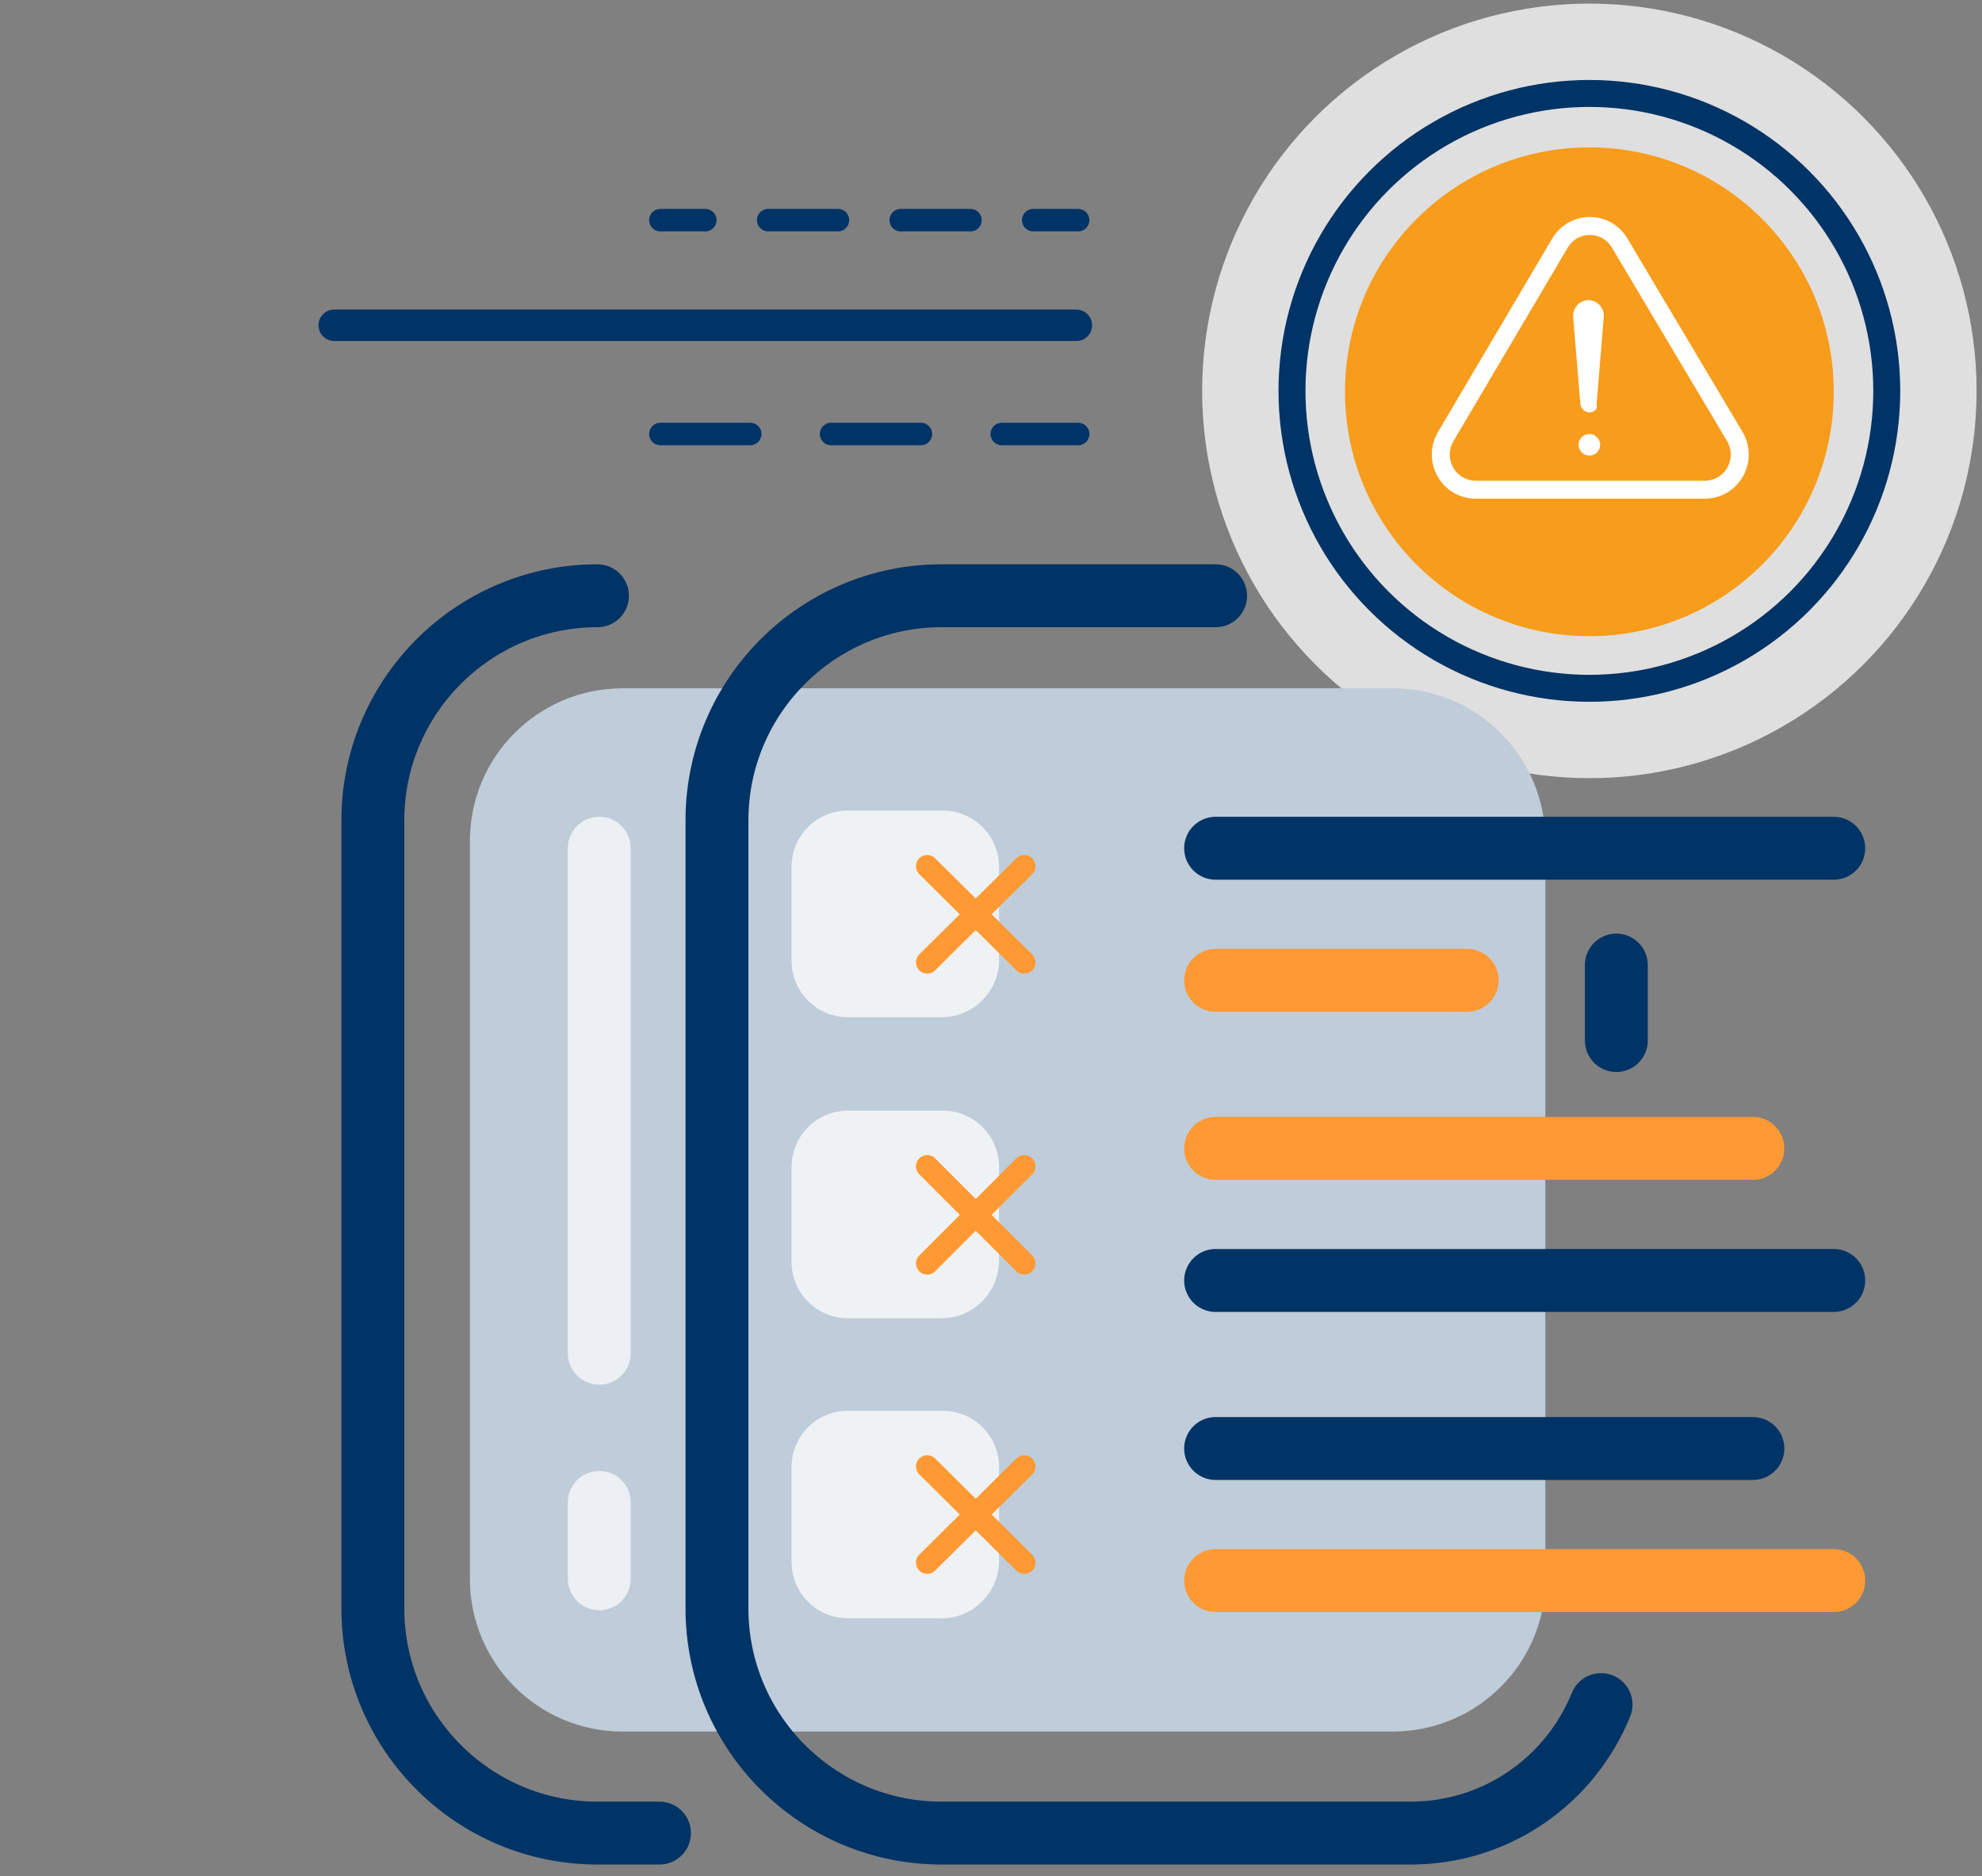 <?xml version="1.0" encoding="utf-8"?>
<!-- Generator: Adobe Illustrator 26.5.0, SVG Export Plug-In . SVG Version: 6.00 Build 0)  -->
<svg version="1.1" id="Layer_1" xmlns="http://www.w3.org/2000/svg" xmlns:xlink="http://www.w3.org/1999/xlink" x="0px" y="0px"
	 viewBox="0 0 220.6 208.8" style="enable-background:new 0 0 220.6 208.8;" xml:space="preserve">
<rect x="0" y="0" width="220.6" height="208.8" fill="#808080" stroke="none"/>
<style type="text/css">
	.st0{opacity:0.75;fill:#FFFFFF;enable-background:new    ;}
	.st1{fill:none;stroke:#003366;stroke-width:3;stroke-miterlimit:10;}
	.st2{fill:#F89C1C;}
	.st3{fill:none;stroke:#FFFFFF;stroke-width:2;stroke-miterlimit:10;}
	.st4{fill:#FFFFFF;}
	.st5{fill:#BFCCD9;}
	.st6{opacity:0.75;}
	.st7{fill:none;}
	.st8{fill:none;stroke:#003366;stroke-width:3.5;stroke-linecap:round;stroke-miterlimit:10;}
	.st9{fill:none;stroke:#003366;stroke-width:2.5;stroke-linecap:round;stroke-miterlimit:10;}
	.st10{fill:none;stroke:#003366;stroke-width:2.5;stroke-linecap:round;stroke-miterlimit:10;stroke-dasharray:7.765,6.988;}
	.st11{fill:none;stroke:#003366;stroke-width:7;stroke-linecap:round;stroke-miterlimit:10;}
	.st12{fill:none;stroke:#FF9933;stroke-width:7;stroke-linecap:round;stroke-miterlimit:10;}
	.st13{fill:none;stroke:#FF9933;stroke-width:2.5;stroke-linecap:round;stroke-miterlimit:10;}
	.st14{opacity:0.7;fill:none;stroke:#FFFFFF;stroke-width:7;stroke-linecap:round;stroke-miterlimit:10;enable-background:new    ;}
	.st15{fill:none;stroke:#003366;stroke-width:2.5;stroke-linecap:round;stroke-miterlimit:10;stroke-dasharray:10,9;}
</style>
<g>
	<g>
		<circle class="st0" cx="176.9" cy="43.5" r="43.1"/>
		<circle class="st1" cx="176.9" cy="43.5" r="33.1"/>
		<g>
			<circle class="st2" cx="176.9" cy="43.6" r="27.2"/>
			<g>
				<path class="st3" d="M160.9,48.6l12.7-21.5c1.5-2.6,5.2-2.6,6.7,0l12.8,21.5c1.5,2.6-0.3,5.9-3.4,5.9h-25.4
					C161.2,54.5,159.4,51.2,160.9,48.6z"/>
				<g>
					<circle class="st4" cx="176.9" cy="49.5" r="1.2"/>
					<path class="st4" d="M176.9,45.9L176.9,45.9c-0.5,0-0.9-0.4-1-0.9l-0.8-9.7c-0.1-1,0.7-1.9,1.7-1.9l0,0c1,0,1.8,0.9,1.7,1.9
						l-0.8,9.7C177.9,45.5,177.4,45.9,176.9,45.9z"/>
				</g>
			</g>
		</g>
	</g>
	<path class="st5" d="M155,192.7H69.3c-9.4,0-17-7.6-17-17V93.6c0-9.4,7.6-17,17-17H155c9.4,0,17,7.6,17,17v82.2
		C172,185.1,164.4,192.7,155,192.7z"/>
	<g class="st6">
		<path class="st4" d="M104.8,113.2H94.4c-3.5,0-6.3-2.8-6.3-6.3V96.5c0-3.5,2.8-6.3,6.3-6.3h10.5c3.5,0,6.3,2.8,6.3,6.3V107
			C111.1,110.4,108.3,113.2,104.8,113.2z"/>
		<path class="st4" d="M104.8,146.7H94.4c-3.5,0-6.3-2.8-6.3-6.3v-10.5c0-3.5,2.8-6.3,6.3-6.3h10.5c3.5,0,6.3,2.8,6.3,6.3v10.5
			C111.1,143.9,108.3,146.7,104.8,146.7z"/>
		<path class="st4" d="M104.8,180.1H94.4c-3.5,0-6.3-2.8-6.3-6.3v-10.5c0-3.5,2.8-6.3,6.3-6.3h10.5c3.5,0,6.3,2.8,6.3,6.3v10.5
			C111.1,177.3,108.3,180.1,104.8,180.1z"/>
	</g>
	<rect x="0.1" y="0.1" class="st7" width="220.5" height="208.7"/>
	<line class="st8" x1="119.8" y1="36.2" x2="37.2" y2="36.2"/>
	<g>
		<g>
			<line class="st9" x1="73.5" y1="24.5" x2="78.5" y2="24.5"/>
			<line class="st10" x1="85.5" y1="24.5" x2="111.5" y2="24.5"/>
			<line class="st9" x1="115" y1="24.5" x2="120" y2="24.5"/>
		</g>
	</g>
	<g>
		<path class="st11" d="M178.2,189.7c-3.4,8.4-11.6,14.3-21.2,14.3h-52.2c-13.8,0-25-11.2-25-25V91.3c0-13.8,11.2-25,25-25h30.5"/>
		<line class="st11" x1="179.9" y1="107.4" x2="179.9" y2="115.8"/>
		<path class="st11" d="M73.4,204h-6.9c-13.8,0-25-11.2-25-25V91.3c0-13.8,11.2-25,25-25l0,0"/>
		<g>
			<line class="st11" x1="135.3" y1="94.4" x2="204.1" y2="94.4"/>
			<line class="st12" x1="135.3" y1="109.1" x2="163.3" y2="109.1"/>
		</g>
		<g>
			<line class="st11" x1="135.3" y1="161.2" x2="195.1" y2="161.2"/>
			<line class="st12" x1="135.3" y1="175.9" x2="204.1" y2="175.9"/>
		</g>
		<g>
			<line class="st11" x1="135.3" y1="142.5" x2="204.1" y2="142.5"/>
			<line class="st12" x1="135.3" y1="127.8" x2="195.1" y2="127.8"/>
		</g>
		<g>
			<g>
				<line class="st13" x1="103.2" y1="96.4" x2="114" y2="107.1"/>
				<line class="st13" x1="114" y1="96.4" x2="103.2" y2="107.1"/>
			</g>
			<g>
				<path class="st7" d="M113.8,113.2h-10.4c-3.5,0-6.3-2.8-6.3-6.3V96.5c0-3.5,2.8-6.3,6.3-6.3h10.5c3.5,0,6.3,2.8,6.3,6.3V107
					C120.1,110.4,117.3,113.2,113.8,113.2z"/>
				<path class="st7" d="M113.8,146.7h-10.4c-3.5,0-6.3-2.8-6.3-6.3v-10.5c0-3.5,2.8-6.3,6.3-6.3h10.5c3.5,0,6.3,2.8,6.3,6.3v10.5
					C120.1,143.9,117.3,146.7,113.8,146.7z"/>
				<path class="st7" d="M113.8,180.1h-10.4c-3.5,0-6.3-2.8-6.3-6.3v-10.5c0-3.5,2.8-6.3,6.3-6.3h10.5c3.5,0,6.3,2.8,6.3,6.3v10.5
					C120.1,177.3,117.3,180.1,113.8,180.1z"/>
			</g>
			<g>
				<line class="st13" x1="103.2" y1="129.8" x2="114" y2="140.6"/>
				<line class="st13" x1="114" y1="129.8" x2="103.2" y2="140.6"/>
			</g>
			<g>
				<line class="st13" x1="103.2" y1="163.2" x2="114" y2="173.9"/>
				<line class="st13" x1="114" y1="163.2" x2="103.2" y2="173.9"/>
			</g>
		</g>
		<line class="st14" x1="66.7" y1="167.2" x2="66.7" y2="175.7"/>
	</g>
	<line class="st14" x1="66.7" y1="94.4" x2="66.7" y2="150.6"/>
	<line class="st15" x1="73.5" y1="48.3" x2="120" y2="48.3"/>
</g>
</svg>
